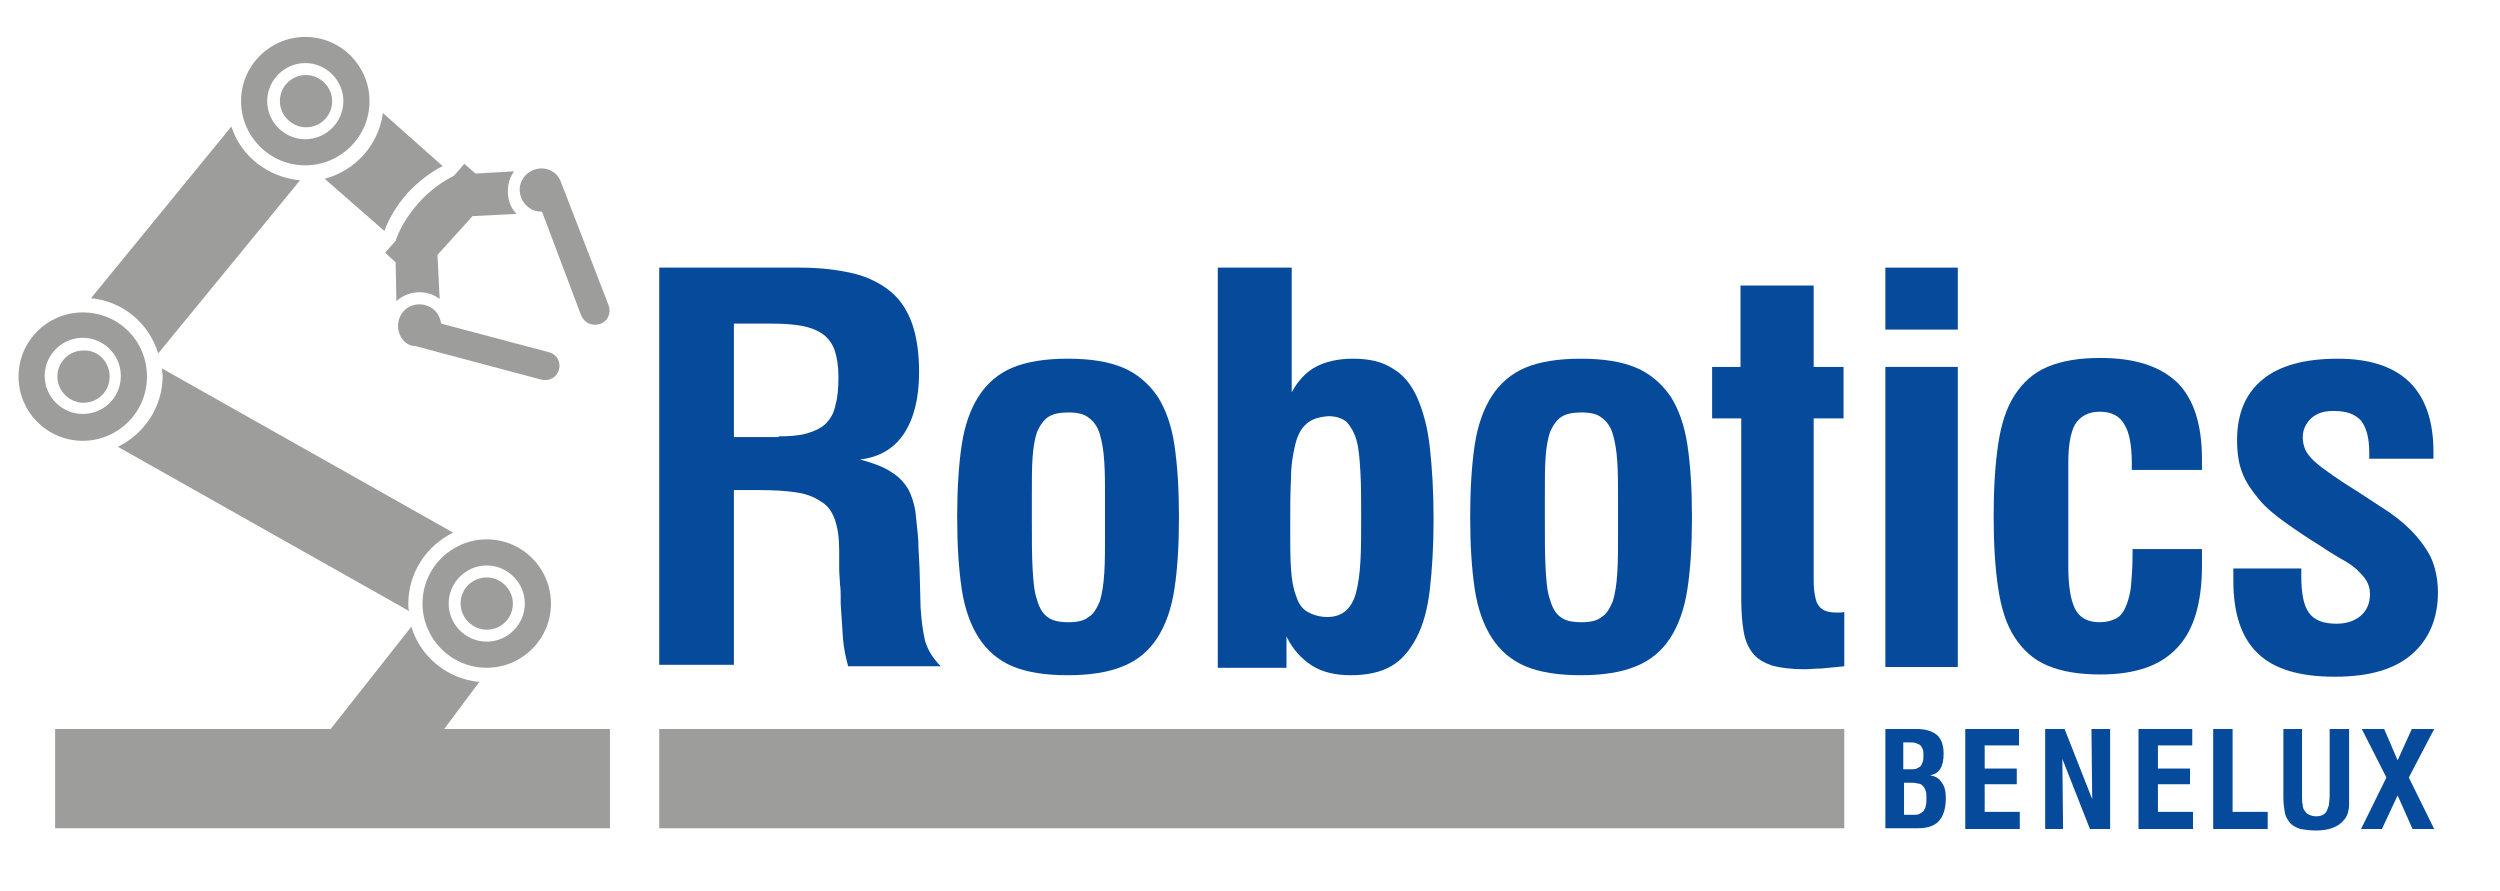 <svg xmlns="http://www.w3.org/2000/svg" xmlns:xlink="http://www.w3.org/1999/xlink" width="976" viewBox="0 0 732 261" height="348" preserveAspectRatio="xMidYMid meet"><path fill="#064a9b" d="M 193.023 78.359 L 234.129 78.359 C 240.25 78.359 245.496 79.016 250.09 80.109 C 254.461 81.203 258.18 83.168 261.02 85.574 C 263.863 87.977 265.832 91.258 267.145 94.973 C 268.453 98.906 269.109 103.496 269.109 108.961 C 269.109 116.613 267.582 122.516 264.738 126.887 C 261.895 131.258 257.523 133.879 251.84 134.535 C 255.773 135.629 258.836 136.723 261.02 138.254 C 263.207 139.562 264.738 141.312 265.832 143.062 C 266.926 145.027 267.582 147.215 268.016 149.617 C 268.234 152.242 268.672 155.082 268.891 158.582 C 268.891 159.02 268.891 160.766 269.109 163.828 C 269.328 166.887 269.328 171.477 269.547 177.816 C 269.766 181.531 270.203 184.812 270.859 187.652 C 271.734 190.496 273.266 192.898 275.453 195.086 L 248.34 195.086 C 247.684 192.68 247.027 189.84 246.809 186.777 C 246.59 183.719 246.371 180.438 246.152 176.723 C 246.152 176.285 246.152 175.629 246.152 174.539 C 246.152 173.664 246.152 172.352 245.934 171.039 C 245.934 169.73 245.715 168.199 245.715 166.449 C 245.715 164.699 245.715 162.953 245.715 161.203 C 245.715 157.488 245.277 154.426 244.402 152.023 C 243.531 149.617 242.219 147.871 240.25 146.777 C 238.281 145.465 236.094 144.59 233.035 144.152 C 230.191 143.719 226.695 143.5 222.539 143.5 L 214.887 143.5 L 214.887 194.648 L 193.023 194.648 L 193.023 78.359 M 228.008 127.762 C 231.285 127.762 234.129 127.543 236.312 126.887 C 238.5 126.23 240.469 125.355 241.781 124.043 C 243.094 122.734 244.184 120.984 244.621 118.578 C 245.277 116.395 245.496 113.551 245.496 110.273 C 245.496 107.215 245.059 104.59 244.402 102.621 C 243.75 100.656 242.438 98.906 240.906 97.812 C 239.375 96.723 237.188 95.848 234.785 95.41 C 232.379 94.973 229.316 94.754 226.039 94.754 L 214.887 94.754 L 214.887 127.98 L 228.008 127.98 Z M 228.008 127.762 " fill-opacity="1" fill-rule="nonzero"></path><path fill="#064a9b" d="M 328.801 107.648 C 332.953 109.398 336.234 112.242 338.859 115.957 C 341.262 119.672 343.012 124.48 343.887 130.383 C 344.762 136.285 345.199 143.281 345.199 151.367 C 345.199 159.672 344.762 166.668 343.887 172.352 C 343.012 178.254 341.262 183.062 338.859 186.777 C 336.453 190.496 333.172 193.336 328.801 195.086 C 324.645 196.832 319.18 197.707 312.621 197.707 C 306.062 197.707 300.594 196.832 296.441 195.086 C 292.285 193.336 289.008 190.496 286.602 186.777 C 284.195 183.062 282.449 178.254 281.574 172.352 C 280.699 166.449 280.262 159.457 280.262 151.367 C 280.262 143.281 280.699 136.285 281.574 130.383 C 282.449 124.48 284.195 119.672 286.602 115.957 C 289.008 112.242 292.285 109.398 296.441 107.648 C 300.594 105.902 306.062 105.027 312.621 105.027 C 319.398 105.027 324.645 105.902 328.801 107.648 M 306.938 122.078 C 305.625 122.953 304.531 124.48 303.656 126.449 C 303 128.414 302.562 130.82 302.344 133.879 C 302.125 136.941 302.125 140.438 302.125 144.59 L 302.125 152.68 C 302.125 157.926 302.125 162.516 302.344 166.449 C 302.562 170.164 302.781 173.227 303.656 175.629 C 304.312 178.035 305.406 179.785 306.719 180.656 C 308.027 181.75 310.215 182.188 312.84 182.188 C 315.461 182.188 317.43 181.75 318.742 180.656 C 320.273 179.785 321.148 178.035 322.023 176.066 C 322.68 173.883 323.117 171.258 323.336 167.762 C 323.551 164.484 323.551 160.328 323.551 155.52 L 323.551 146.777 C 323.551 142.188 323.551 138.473 323.336 135.191 C 323.117 131.914 322.68 129.289 322.023 127.105 C 321.367 124.918 320.273 123.387 318.742 122.297 C 317.43 121.203 315.461 120.766 312.84 120.766 C 310.215 120.766 308.246 121.203 306.938 122.078 Z M 306.938 122.078 " fill-opacity="1" fill-rule="nonzero"></path><path fill="#064a9b" d="M 356.785 78.359 L 378.215 78.359 L 378.215 114.863 C 379.961 111.586 382.367 108.961 385.211 107.43 C 388.051 105.902 391.77 105.027 396.141 105.027 C 400.953 105.027 404.668 105.902 407.73 107.867 C 410.789 109.617 413.195 112.461 414.945 116.395 C 416.695 120.328 418.008 125.137 418.66 131.039 C 419.316 136.941 419.754 143.934 419.754 152.023 C 419.754 159.891 419.316 166.887 418.66 172.57 C 418.008 178.254 416.695 183.062 414.727 186.777 C 412.758 190.496 410.355 193.336 407.293 195.086 C 404.23 196.832 400.297 197.707 395.484 197.707 C 391.113 197.707 387.176 196.832 384.117 194.867 C 381.055 192.898 378.434 190.059 376.684 186.34 L 376.684 195.523 L 356.566 195.523 L 356.566 78.359 M 382.586 124.043 C 381.055 125.355 379.961 127.324 379.305 129.945 C 378.652 132.57 377.996 136.066 377.996 140.219 C 377.777 144.371 377.777 149.18 377.777 154.863 C 377.777 159.457 377.777 163.172 377.996 166.449 C 378.215 169.73 378.652 172.352 379.523 174.539 C 380.18 176.723 381.273 178.254 382.805 179.129 C 384.336 180.004 386.305 180.656 388.707 180.656 C 390.895 180.656 392.645 180.004 393.957 178.91 C 395.266 177.816 396.359 176.066 397.016 173.664 C 397.672 171.258 398.109 168.199 398.328 164.484 C 398.547 160.766 398.547 156.395 398.547 151.367 C 398.547 146.34 398.547 141.969 398.328 138.254 C 398.109 134.535 397.891 131.477 397.234 129.07 C 396.578 126.668 395.484 124.918 394.395 123.605 C 393.082 122.516 391.332 121.859 388.926 121.859 C 386.086 122.078 384.117 122.734 382.586 124.043 Z M 382.586 124.043 " fill-opacity="1" fill-rule="nonzero"></path><path fill="#064a9b" d="M 479.008 107.648 C 483.16 109.398 486.441 112.242 489.066 115.957 C 491.469 119.672 493.219 124.48 494.094 130.383 C 494.969 136.285 495.406 143.281 495.406 151.367 C 495.406 159.672 494.969 166.668 494.094 172.352 C 493.219 178.254 491.469 183.062 489.066 186.777 C 486.66 190.496 483.379 193.336 479.008 195.086 C 474.852 196.832 469.387 197.707 462.828 197.707 C 456.27 197.707 450.801 196.832 446.648 195.086 C 442.492 193.336 439.215 190.496 436.809 186.777 C 434.406 183.062 432.656 178.254 431.781 172.352 C 430.906 166.449 430.469 159.457 430.469 151.367 C 430.469 143.281 430.906 136.285 431.781 130.383 C 432.656 124.48 434.406 119.672 436.809 115.957 C 439.215 112.242 442.492 109.398 446.648 107.648 C 450.801 105.902 456.27 105.027 462.828 105.027 C 469.605 105.027 474.852 105.902 479.008 107.648 M 457.145 122.078 C 455.832 122.953 454.738 124.48 453.863 126.449 C 453.207 128.414 452.77 130.82 452.551 133.879 C 452.332 136.941 452.332 140.438 452.332 144.59 L 452.332 152.68 C 452.332 157.926 452.332 162.516 452.551 166.449 C 452.77 170.164 452.988 173.227 453.863 175.629 C 454.52 178.035 455.613 179.785 456.926 180.656 C 458.238 181.75 460.422 182.188 463.047 182.188 C 465.672 182.188 467.637 181.75 468.949 180.656 C 470.48 179.785 471.355 178.035 472.23 176.066 C 472.887 173.883 473.324 171.258 473.543 167.762 C 473.762 164.484 473.762 160.328 473.762 155.52 L 473.762 146.777 C 473.762 142.188 473.762 138.473 473.543 135.191 C 473.324 131.914 472.887 129.289 472.23 127.105 C 471.574 124.918 470.48 123.387 468.949 122.297 C 467.637 121.203 465.672 120.766 463.047 120.766 C 460.422 120.766 458.453 121.203 457.145 122.078 Z M 457.145 122.078 " fill-opacity="1" fill-rule="nonzero"></path><path fill="#064a9b" d="M 531.043 107.43 L 539.789 107.43 L 539.789 122.516 L 531.043 122.516 L 531.043 168.418 C 531.043 170.383 531.043 172.133 531.262 173.445 C 531.48 174.758 531.699 176.066 532.137 176.723 C 532.574 177.598 533.23 178.254 534.105 178.691 C 534.98 179.129 536.074 179.348 537.605 179.348 C 537.82 179.348 538.258 179.348 538.695 179.348 C 539.133 179.348 539.57 179.348 540.008 179.129 L 540.008 195.086 C 537.605 195.305 535.199 195.523 533.23 195.742 C 531.262 195.742 529.734 195.961 528.422 195.961 C 524.484 195.961 521.207 195.523 518.801 194.867 C 516.395 193.992 514.426 192.898 513.117 191.148 C 511.805 189.402 510.93 187.434 510.492 184.594 C 510.055 181.969 509.836 178.691 509.836 175.195 L 509.836 122.516 L 501.309 122.516 L 501.309 107.43 L 509.617 107.43 L 509.617 83.605 L 531.043 83.605 L 531.043 107.43 " fill-opacity="1" fill-rule="nonzero"></path><path fill="#064a9b" d="M 552.035 78.359 L 573.242 78.359 L 573.242 96.504 L 552.035 96.504 Z M 552.035 107.43 L 573.242 107.43 L 573.242 195.305 L 552.035 195.305 Z M 552.035 107.43 " fill-opacity="1" fill-rule="nonzero"></path><path fill="#064a9b" d="M 644.738 160.766 L 644.738 165.574 C 644.738 176.504 642.332 184.594 637.523 189.621 C 632.715 194.867 625.277 197.488 615.004 197.488 C 608.664 197.488 603.633 196.613 599.48 194.867 C 595.324 193.117 592.266 190.277 589.859 186.559 C 587.453 182.844 585.922 178.035 585.051 172.133 C 584.176 166.23 583.738 159.238 583.738 151.148 C 583.738 143.062 584.176 136.066 585.051 130.164 C 585.922 124.262 587.453 119.453 589.859 115.738 C 592.266 112.023 595.324 109.18 599.48 107.43 C 603.633 105.684 608.664 104.809 615.004 104.809 C 625.062 104.809 632.496 107.215 637.523 112.023 C 642.332 116.832 644.738 124.262 644.738 134.535 L 644.738 137.598 L 624.188 137.598 L 624.188 135.629 C 624.188 130.602 623.531 126.668 622 124.262 C 620.688 121.859 618.281 120.547 614.785 120.547 C 611.504 120.547 609.102 121.859 607.57 124.262 C 606.258 126.668 605.602 130.383 605.602 135.41 L 605.602 165.793 C 605.602 171.477 606.258 175.629 607.57 178.254 C 608.883 180.875 611.285 182.188 614.785 182.188 C 616.754 182.188 618.281 181.75 619.594 181.094 C 620.906 180.438 621.781 179.129 622.438 177.598 C 623.094 176.066 623.75 173.883 623.969 171.477 C 624.188 169.074 624.406 166.012 624.406 162.516 L 624.406 160.766 L 644.738 160.766 " fill-opacity="1" fill-rule="nonzero"></path><path fill="#064a9b" d="M 673.816 166.012 L 673.816 168.637 C 673.816 173.664 674.473 177.16 676.004 179.348 C 677.535 181.531 680.16 182.625 684.094 182.625 C 687.156 182.625 689.559 181.75 691.309 180.223 C 693.059 178.691 693.934 176.504 693.934 173.883 C 693.934 172.352 693.496 171.039 692.84 169.949 C 692.184 168.855 691.09 167.762 689.996 166.668 C 688.684 165.574 687.156 164.484 685.406 163.609 C 683.656 162.516 681.688 161.422 679.504 159.891 C 675.566 157.488 672.07 155.082 669.008 152.898 C 665.945 150.711 663.324 148.527 661.355 146.121 C 659.387 143.719 657.637 141.312 656.547 138.473 C 655.453 135.629 655.016 132.57 655.016 128.852 C 655.016 121.203 657.418 115.301 662.449 111.148 C 667.477 106.996 674.91 105.027 684.531 105.027 C 703.117 105.027 712.516 114.207 712.516 132.352 L 712.516 134.316 L 693.715 134.316 L 693.715 132.352 C 693.715 128.199 692.84 125.137 691.309 123.168 C 689.559 121.203 686.938 120.328 683.219 120.328 C 680.379 120.328 678.41 120.984 676.66 122.516 C 675.129 124.043 674.254 125.793 674.254 127.98 C 674.254 129.289 674.473 130.383 674.91 131.477 C 675.348 132.57 676.223 133.66 677.098 134.535 C 677.973 135.41 679.285 136.504 680.812 137.598 C 682.344 138.691 683.875 139.781 685.844 141.094 C 689.996 143.719 693.715 146.121 696.992 148.309 C 700.492 150.492 703.336 152.68 705.738 155.082 C 708.145 157.488 710.113 160.109 711.645 162.953 C 712.953 165.793 713.828 169.293 713.828 173.445 C 713.828 181.094 711.207 187.215 706.176 191.586 C 701.148 195.961 693.715 198.145 683.656 198.145 C 673.379 198.145 665.945 195.961 661.137 191.367 C 656.328 186.777 653.922 179.785 653.922 169.949 L 653.922 166.449 L 673.816 166.449 " fill-opacity="1" fill-rule="nonzero"></path><path fill="#064a9b" d="M 552.035 213.445 L 561.219 213.445 C 563.84 213.445 565.809 214.102 567.121 215.195 C 568.434 216.289 569.09 218.254 569.09 220.66 C 569.09 224.594 567.777 226.562 565.152 227 C 566.465 227.219 567.777 227.871 568.434 228.965 C 569.309 230.059 569.742 231.59 569.742 233.555 C 569.742 236.617 569.09 238.801 567.777 240.332 C 566.465 241.863 564.277 242.52 561.438 242.52 L 552.035 242.52 L 552.035 213.445 M 559.469 225.25 C 560.125 225.25 560.781 225.25 561.219 225.031 C 561.652 224.812 562.09 224.594 562.309 224.375 C 562.527 224.156 562.746 223.719 562.965 223.062 C 563.184 222.625 563.184 221.973 563.184 221.098 C 563.184 220.441 563.184 219.785 562.965 219.348 C 562.746 218.91 562.527 218.473 562.309 218.254 C 562.09 218.035 561.652 217.816 561 217.598 C 560.562 217.379 559.906 217.379 559.031 217.379 L 557.281 217.379 L 557.281 225.25 Z M 560.125 238.582 C 560.781 238.582 561.438 238.582 561.871 238.363 C 562.309 238.145 562.746 237.926 563.184 237.492 C 563.402 237.055 563.84 236.617 563.84 235.961 C 564.059 235.305 564.059 234.648 564.059 233.773 C 564.059 232.898 564.059 232.027 563.84 231.59 C 563.621 230.934 563.402 230.496 562.965 230.059 C 562.527 229.621 562.09 229.402 561.434 229.402 C 560.781 229.184 560.125 229.184 559.25 229.184 L 557.5 229.184 L 557.5 238.582 Z M 560.125 238.582 " fill-opacity="1" fill-rule="nonzero"></path><path fill="#064a9b" d="M 575.43 213.445 L 591.172 213.445 L 591.172 218.254 L 581.113 218.254 L 581.113 225.031 L 590.516 225.031 L 590.516 229.621 L 581.113 229.621 L 581.113 237.711 L 591.391 237.711 L 591.391 242.738 L 575.43 242.738 L 575.43 213.445 " fill-opacity="1" fill-rule="nonzero"></path><path fill="#064a9b" d="M 598.824 213.445 L 604.508 213.445 L 612.598 233.992 L 612.379 213.445 L 617.844 213.445 L 617.844 242.738 L 611.941 242.738 L 603.852 222.188 L 604.07 242.738 L 598.824 242.738 L 598.824 213.445 " fill-opacity="1" fill-rule="nonzero"></path><path fill="#064a9b" d="M 626.152 213.445 L 641.895 213.445 L 641.895 218.254 L 631.84 218.254 L 631.84 225.031 L 641.238 225.031 L 641.238 229.621 L 631.84 229.621 L 631.84 237.711 L 642.113 237.711 L 642.113 242.738 L 626.152 242.738 L 626.152 213.445 " fill-opacity="1" fill-rule="nonzero"></path><path fill="#064a9b" d="M 648.02 213.445 L 653.703 213.445 L 653.703 237.711 L 663.98 237.711 L 663.98 242.738 L 648.02 242.738 L 648.02 213.445 " fill-opacity="1" fill-rule="nonzero"></path><path fill="#064a9b" d="M 674.035 213.445 L 674.035 233.117 C 674.035 234.211 674.035 235.086 674.254 235.742 C 674.254 236.398 674.473 237.055 674.91 237.492 C 675.129 237.926 675.566 238.363 676.223 238.582 C 676.66 238.801 677.316 239.02 678.191 239.02 C 679.066 239.02 679.723 238.801 680.16 238.582 C 680.598 238.363 681.031 237.926 681.25 237.492 C 681.469 237.055 681.688 236.398 681.906 235.742 C 681.906 235.086 682.125 234.211 682.125 233.117 L 682.125 213.445 L 687.812 213.445 L 687.812 233.555 C 687.812 234.211 687.812 234.867 687.812 235.523 C 687.812 236.18 687.812 236.617 687.594 237.273 C 687.594 237.711 687.375 238.363 687.156 238.801 C 686.938 239.238 686.719 239.676 686.281 240.113 C 684.75 242.082 681.906 243.172 678.191 243.172 C 676.441 243.172 674.91 242.957 673.598 242.738 C 672.289 242.301 671.414 241.863 670.539 240.988 C 669.883 240.113 669.227 239.238 669.008 237.926 C 668.789 236.617 668.57 235.305 668.57 233.555 L 668.57 213.445 L 674.035 213.445 " fill-opacity="1" fill-rule="nonzero"></path><path fill="#064a9b" d="M 698.742 227.652 L 691.527 213.445 L 698.086 213.445 L 702.023 222.625 L 706.176 213.445 L 712.734 213.445 L 705.301 227.652 L 712.734 242.738 L 706.395 242.738 L 702.023 232.898 L 697.43 242.738 L 691.309 242.738 L 698.742 227.652 " fill-opacity="1" fill-rule="nonzero"></path><path fill="#9d9d9c" d="M 193.023 213.445 L 540.008 213.445 L 540.008 242.52 L 193.023 242.52 Z M 193.023 213.445 " fill-opacity="1" fill-rule="nonzero"></path><path fill="#9d9d9c" d="M 158.695 61.965 C 157.383 61.965 156.074 61.746 154.98 60.871 C 152.137 58.906 151.262 54.973 153.23 52.129 C 155.199 49.289 159.133 48.414 161.977 50.379 C 163.289 51.254 163.945 52.348 164.383 53.66 L 178.156 89.289 C 178.594 90.383 178.594 91.477 178.156 92.566 C 177.281 94.754 174.656 95.629 172.473 94.754 C 171.379 94.316 170.504 93.223 170.066 92.129 L 158.695 61.965 " fill-opacity="1" fill-rule="nonzero"></path><path fill="#9d9d9c" d="M 116.062 88.195 C 116.062 88.195 116.281 87.977 116.281 87.977 C 118.027 86.449 120.434 85.574 122.84 85.574 C 125.023 85.574 126.992 86.23 128.742 87.539 L 128.086 74.645 L 138.363 63.277 L 151.262 62.621 C 149.949 61.309 149.074 59.562 148.855 57.812 C 148.422 55.191 148.855 52.566 150.387 50.379 C 150.387 50.379 150.605 50.16 150.605 50.16 L 139.238 50.816 L 135.957 47.977 L 132.895 51.473 C 129.836 53.004 125.898 55.625 122.621 59.344 C 119.121 63.277 116.934 67.211 115.844 70.492 L 112.781 73.988 L 115.844 76.828 Z M 116.062 88.195 " fill-opacity="1" fill-rule="nonzero"></path><path fill="#9d9d9c" d="M 118.027 99.562 C 115.844 96.941 116.062 93.004 118.684 90.602 C 121.309 88.414 125.242 88.633 127.648 91.258 C 128.523 92.348 128.961 93.441 129.18 94.754 L 160.445 103.059 C 161.539 103.277 162.633 103.934 163.289 105.027 C 164.383 106.996 163.727 109.617 161.758 110.711 C 160.664 111.367 159.57 111.367 158.477 111.148 L 121.527 101.312 C 120.215 101.312 118.902 100.656 118.027 99.562 " fill-opacity="1" fill-rule="nonzero"></path><path fill="#9d9d9c" d="M 24.23 91.477 C 13.953 91.477 5.43 99.781 5.43 110.273 C 5.43 120.547 13.734 129.07 24.23 129.07 C 34.508 129.07 43.035 120.766 43.035 110.273 C 43.035 99.781 34.727 91.477 24.23 91.477 Z M 24.23 121.203 C 18.109 121.203 13.082 116.176 13.082 110.055 C 13.082 103.934 18.109 98.906 24.23 98.906 C 30.352 98.906 35.383 103.934 35.383 110.055 C 35.383 116.395 30.352 121.203 24.23 121.203 Z M 24.23 121.203 " fill-opacity="1" fill-rule="nonzero"></path><path fill="#9d9d9c" d="M 32.102 110.273 C 32.102 114.645 28.605 117.922 24.449 117.922 C 20.297 117.922 16.797 114.426 16.797 110.273 C 16.797 105.902 20.297 102.621 24.449 102.621 C 28.605 102.402 32.102 105.902 32.102 110.273 " fill-opacity="1" fill-rule="nonzero"></path><path fill="#9d9d9c" d="M 67.742 37.047 L 26.637 87.32 C 36.039 88.195 43.691 94.754 46.312 103.496 L 87.855 52.785 C 78.453 51.91 70.582 45.789 67.742 37.047 Z M 67.742 37.047 " fill-opacity="1" fill-rule="nonzero"></path><path fill="#9d9d9c" d="M 89.387 10.816 C 79.109 10.816 70.582 19.121 70.582 29.613 C 70.582 39.887 78.891 48.414 89.387 48.414 C 99.664 48.414 108.191 40.105 108.191 29.613 C 108.191 19.34 99.883 10.816 89.387 10.816 Z M 89.387 40.762 C 83.266 40.762 78.234 35.734 78.234 29.613 C 78.234 23.496 83.266 18.469 89.387 18.469 C 95.508 18.469 100.539 23.496 100.539 29.613 C 100.539 35.734 95.508 40.762 89.387 40.762 Z M 89.387 40.762 " fill-opacity="1" fill-rule="nonzero"></path><path fill="#9d9d9c" d="M 97.258 29.613 C 97.258 33.988 93.758 37.266 89.605 37.266 C 85.449 37.266 81.953 33.77 81.953 29.613 C 81.953 25.242 85.449 21.965 89.605 21.965 C 93.758 21.965 97.258 25.461 97.258 29.613 " fill-opacity="1" fill-rule="nonzero"></path><path fill="#9d9d9c" d="M 130.055 213.445 L 140.332 199.676 C 130.93 198.801 123.059 192.242 120.434 183.5 L 96.82 213.445 L 16.141 213.445 L 16.141 242.52 L 178.594 242.52 L 178.594 213.445 Z M 130.055 213.445 " fill-opacity="1" fill-rule="nonzero"></path><path fill="#9d9d9c" d="M 142.516 157.926 C 132.242 157.926 123.715 166.23 123.715 176.723 C 123.715 186.996 132.023 195.523 142.516 195.523 C 152.793 195.523 161.32 187.215 161.32 176.723 C 161.32 166.449 153.012 157.926 142.516 157.926 Z M 142.516 187.871 C 136.395 187.871 131.367 182.844 131.367 176.723 C 131.367 170.602 136.395 165.574 142.516 165.574 C 148.637 165.574 153.668 170.602 153.668 176.723 C 153.668 182.844 148.637 187.871 142.516 187.871 Z M 142.516 187.871 " fill-opacity="1" fill-rule="nonzero"></path><path fill="#9d9d9c" d="M 150.168 176.723 C 150.168 181.094 146.672 184.375 142.516 184.375 C 138.363 184.375 134.863 180.875 134.863 176.723 C 134.863 172.352 138.363 169.074 142.516 169.074 C 146.672 169.074 150.168 172.57 150.168 176.723 " fill-opacity="1" fill-rule="nonzero"></path><path fill="#9d9d9c" d="M 112.562 67.648 C 113.656 64.371 116.062 60.219 119.34 56.5 C 122.84 52.785 126.555 50.16 129.617 48.633 L 112.125 33.113 C 110.812 42.512 104.035 49.945 95.07 52.348 Z M 112.562 67.648 " fill-opacity="1" fill-rule="nonzero"></path><path fill="#9d9d9c" d="M 119.559 176.723 C 119.559 167.543 125.023 159.672 132.68 155.957 L 47.406 107.867 C 47.406 108.523 47.625 109.398 47.625 110.055 C 47.625 119.234 42.16 127.105 34.508 130.82 L 119.777 178.91 C 119.559 178.254 119.559 177.598 119.559 176.723 Z M 119.559 176.723 " fill-opacity="1" fill-rule="nonzero"></path></svg>